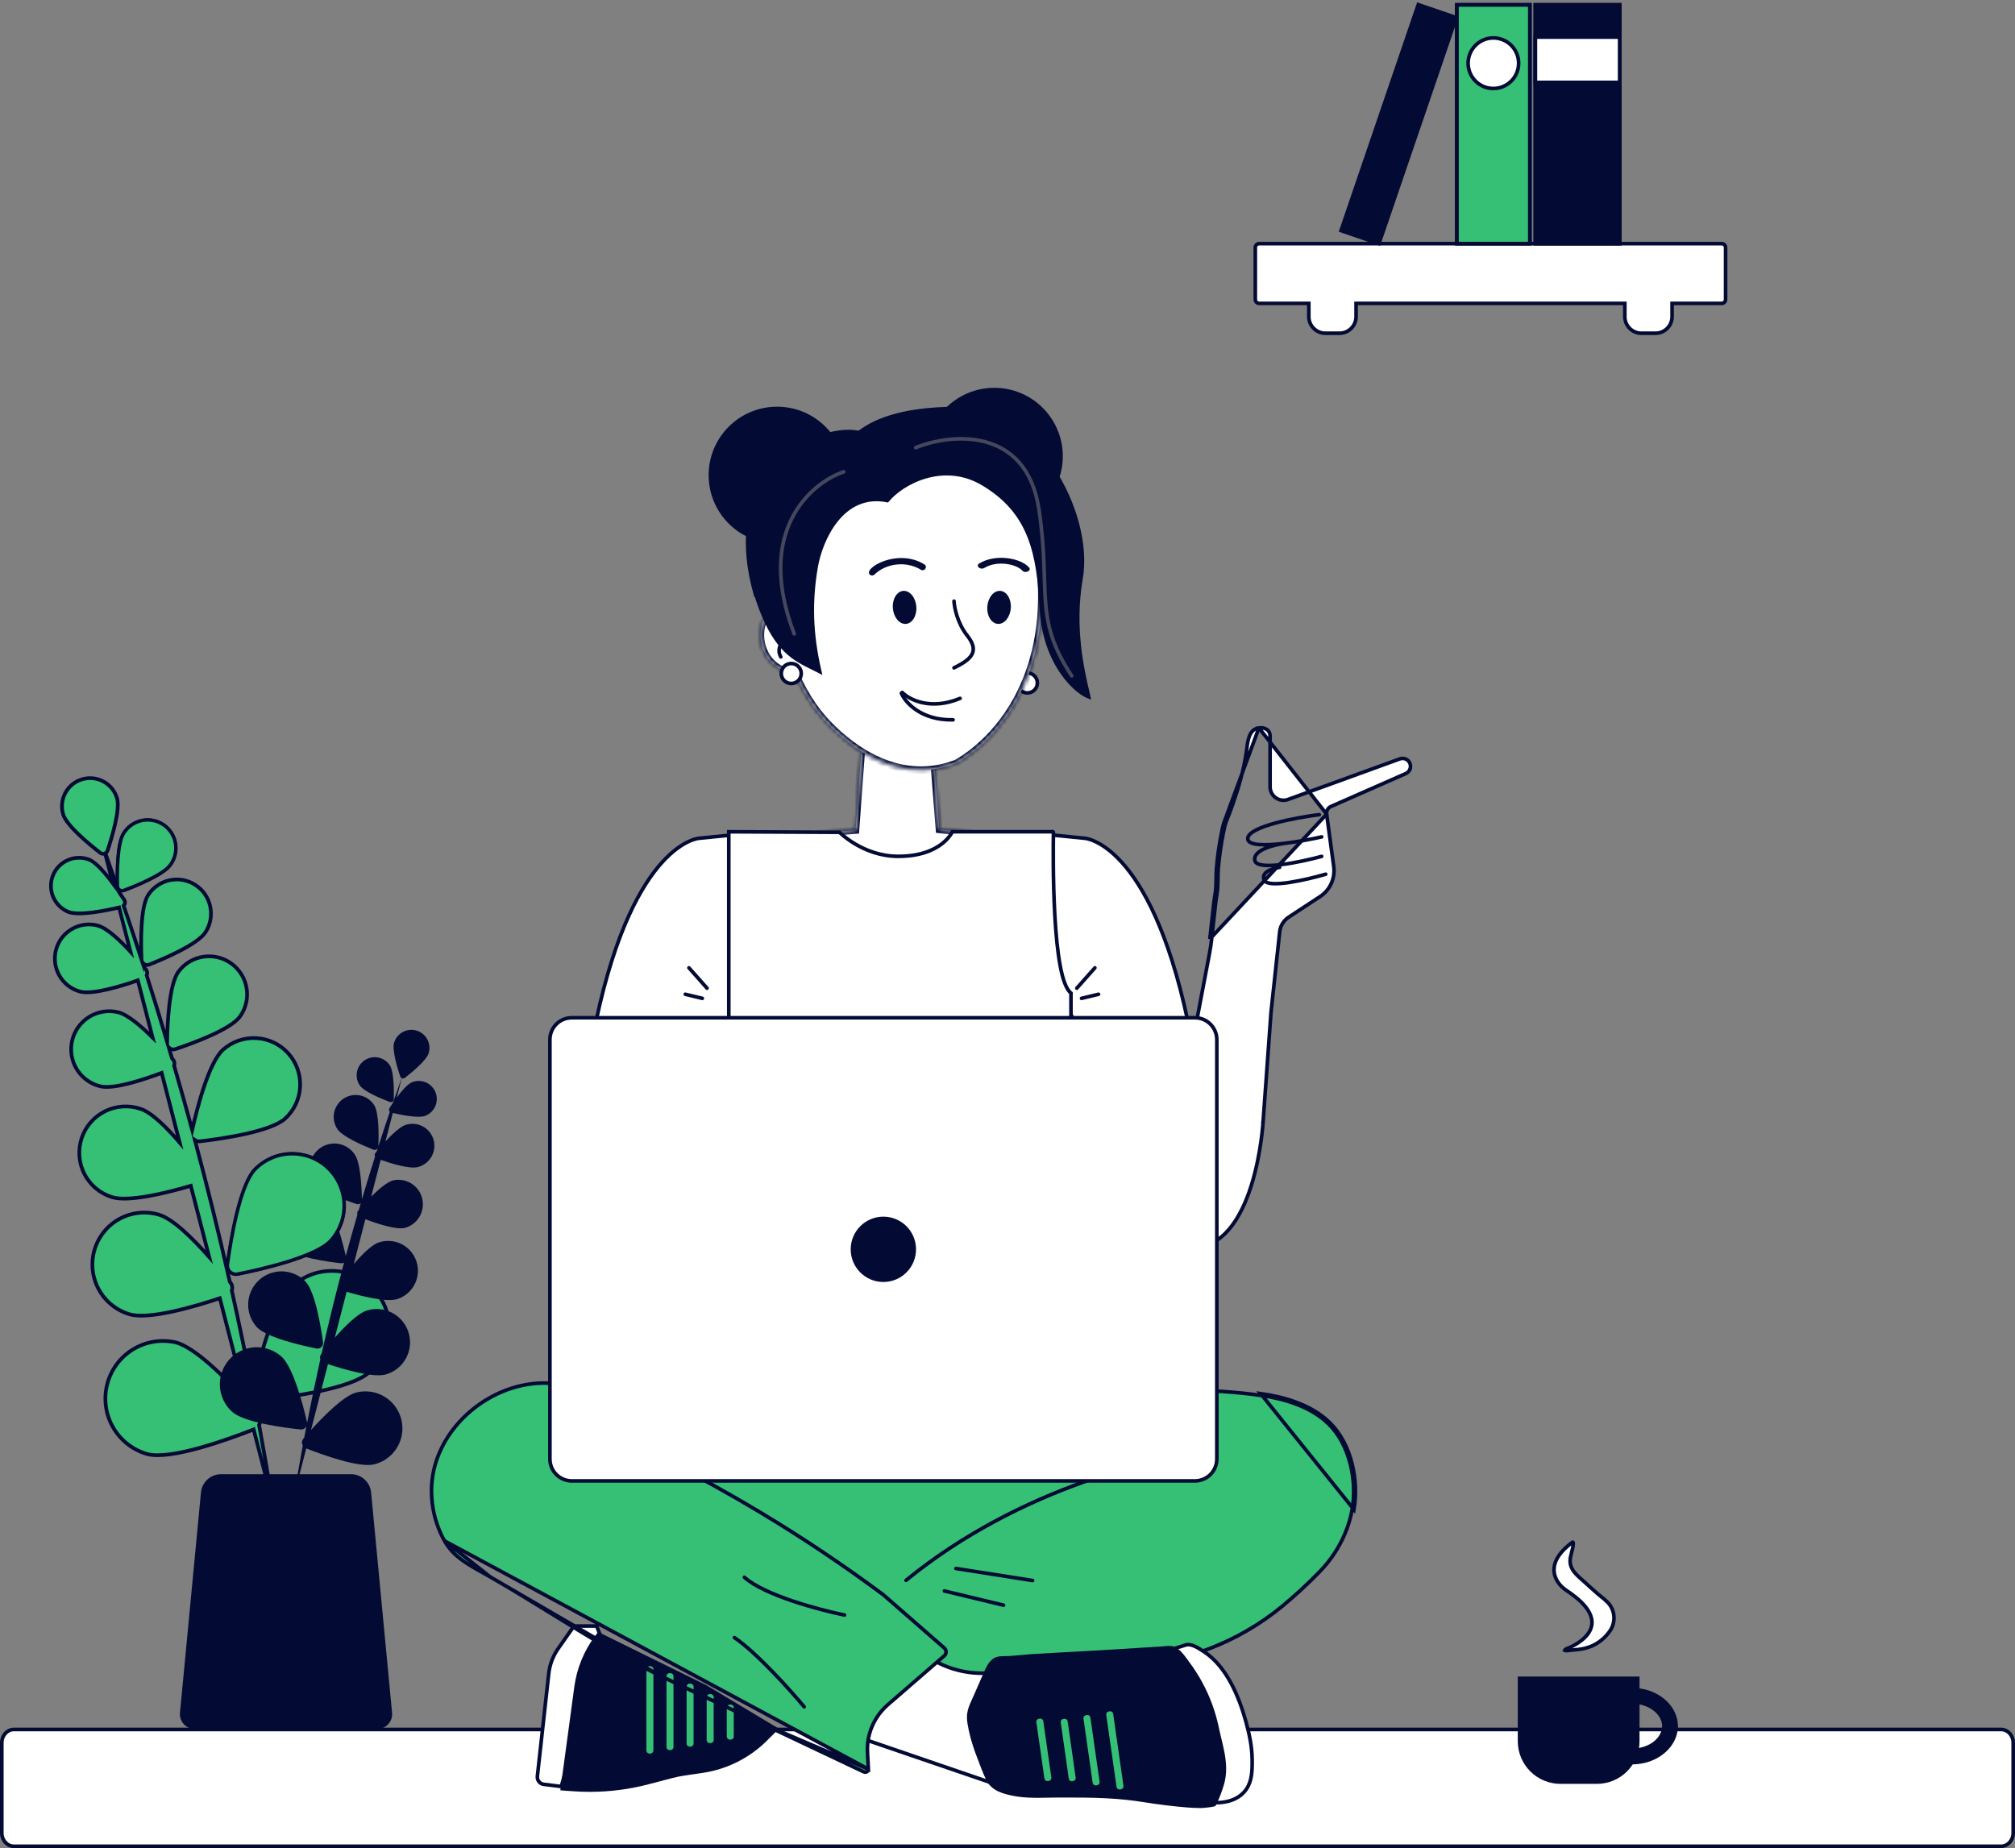 <?xml version="1.0" encoding="UTF-8"?> <svg xmlns="http://www.w3.org/2000/svg" width="435" height="399" viewBox="0 0 435 399" fill="none"><rect x="0" y="0" width="435" height="399" fill="#808080" stroke="none"/><path d="M432 373.391H3C1.589 373.391 0.391 374.645 0.391 376.261V395.739C0.391 397.355 1.589 398.609 3 398.609H432C433.411 398.609 434.609 397.355 434.609 395.739V376.261C434.609 374.645 433.411 373.391 432 373.391Z" fill="white" stroke="#030B34" stroke-width="0.782"></path><path d="M21.183 199.864C23.098 200.39 25.851 202.968 28.17 205.471L25.709 195.924C22.737 196.623 17.002 197.775 14.742 196.872C13.268 196.26 12.094 195.091 11.475 193.62C10.855 192.148 10.841 190.492 11.433 189.009C12.026 187.527 13.179 186.338 14.642 185.7C16.105 185.061 17.761 185.025 19.25 185.599C20.743 186.198 22.718 188.497 24.363 190.714L22.691 184.235C22.525 184.316 22.339 184.349 22.155 184.33C21.971 184.311 21.796 184.241 21.65 184.128C19.392 182.382 14.395 178.301 13.639 175.83C13.173 174.29 13.337 172.627 14.096 171.207C14.855 169.787 16.147 168.728 17.687 168.261C19.227 167.794 20.89 167.958 22.309 168.718C23.728 169.477 24.788 170.769 25.254 172.31C26.003 174.78 24.111 180.95 23.209 183.656C23.129 183.894 22.961 184.094 22.739 184.213C23.736 186.995 24.718 189.783 25.684 192.577C26.125 193.223 26.514 193.813 26.819 194.282C26.942 194.473 26.996 194.701 26.972 194.927C26.948 195.153 26.847 195.364 26.686 195.525C28.004 199.382 29.291 203.251 30.548 207.13C30.401 203.643 30.285 195.856 31.986 193.235C33.052 191.594 34.725 190.444 36.638 190.037C38.551 189.631 40.548 190.001 42.188 191.067C43.828 192.132 44.978 193.806 45.385 195.72C45.792 197.634 45.421 199.631 44.356 201.272C42.652 203.904 35.436 206.978 32.209 208.253C31.955 208.353 31.675 208.364 31.414 208.284C31.152 208.204 30.926 208.038 30.771 207.813C30.88 208.154 30.993 208.485 31.1 208.823C31.245 208.993 31.383 209.164 31.507 209.319C31.652 209.494 31.744 209.707 31.771 209.933C31.799 210.158 31.762 210.387 31.664 210.592C33.181 215.349 34.651 220.122 36.075 224.913C36.138 220.924 36.513 212.538 38.529 209.779C39.823 208.039 41.752 206.88 43.896 206.556C46.04 206.232 48.225 206.769 49.975 208.049C51.725 209.329 52.899 211.25 53.24 213.392C53.581 215.534 53.061 217.724 51.795 219.485C49.731 222.306 41.518 225.281 37.851 226.502C37.607 226.583 37.346 226.593 37.097 226.53C36.848 226.467 36.622 226.334 36.446 226.147C36.678 226.93 36.905 227.712 37.128 228.497L37.341 228.739C37.498 228.92 37.603 229.14 37.646 229.376C37.689 229.612 37.668 229.855 37.585 230.08C38.926 234.697 40.228 239.325 41.491 243.963C42.572 239.176 45.086 229.398 48.148 226.633C50.123 224.881 52.709 223.981 55.345 224.127C57.98 224.274 60.451 225.456 62.219 227.416C63.988 229.376 64.911 231.955 64.788 234.592C64.664 237.23 63.505 239.712 61.561 241.498C58.399 244.352 47.869 245.862 43.192 246.406C42.796 246.454 42.397 246.355 42.069 246.128C44.785 256.278 47.298 266.478 49.605 276.729L49.748 276.909C49.938 277.151 50.064 277.436 50.115 277.738C50.166 278.041 50.14 278.351 50.04 278.641C51.621 285.738 53.102 292.858 54.481 300C54.492 299.914 54.481 299.829 54.509 299.744C55.826 294.043 59.149 281.241 63.108 277.733C64.323 276.599 65.751 275.72 67.311 275.147C68.87 274.575 70.528 274.321 72.187 274.399C73.846 274.478 75.473 274.888 76.971 275.606C78.469 276.323 79.808 277.334 80.91 278.577C82.011 279.821 82.853 281.272 83.384 282.847C83.916 284.421 84.127 286.085 84.006 287.742C83.884 289.399 83.432 291.015 82.676 292.495C81.92 293.974 80.876 295.287 79.604 296.356C75.644 299.867 62.539 301.623 56.724 302.245C56.322 302.288 55.917 302.212 55.559 302.025C55.2 301.838 54.906 301.549 54.711 301.195C54.955 302.465 55.2 303.733 55.439 305.005C55.529 305.109 55.62 305.213 55.703 305.312C55.977 305.631 56.145 306.027 56.186 306.446C56.226 306.864 56.137 307.285 55.93 307.651C56.953 313.204 57.914 318.766 58.814 324.336L54.757 308.613C49.247 310.781 36.993 315.219 31.903 313.959C28.773 313.1 26.103 311.052 24.462 308.251C22.821 305.45 22.338 302.119 23.118 298.968C23.898 295.816 25.877 293.095 28.635 291.383C31.392 289.671 34.709 289.105 37.878 289.805C42.076 290.843 48.777 297.582 53.164 302.433L47.453 280.287C41.982 282.104 32.162 284.982 27.99 283.753C25.14 282.913 22.739 280.975 21.317 278.366C19.895 275.756 19.568 272.689 20.407 269.838C21.246 266.986 23.183 264.586 25.792 263.163C28.401 261.741 31.468 261.413 34.318 262.253C37.319 263.136 41.631 267.394 45.159 271.387L41.195 256.015C36.193 257.484 27.71 259.622 24.116 258.437C22.852 258.038 21.681 257.392 20.669 256.537C19.657 255.681 18.825 254.633 18.221 253.453C17.617 252.274 17.253 250.986 17.15 249.664C17.048 248.343 17.209 247.014 17.623 245.756C18.038 244.497 18.698 243.333 19.566 242.331C20.434 241.33 21.492 240.51 22.679 239.921C23.865 239.332 25.157 238.984 26.48 238.898C27.802 238.812 29.128 238.989 30.381 239.42C32.748 240.199 35.968 243.404 38.788 246.687L34.906 231.628C30.861 233.153 24.528 235.231 21.645 234.527C20.596 234.273 19.607 233.815 18.735 233.179C17.864 232.543 17.126 231.741 16.564 230.82C16.001 229.898 15.626 228.875 15.459 227.809C15.292 226.742 15.337 225.654 15.591 224.604C15.845 223.555 16.303 222.566 16.939 221.694C17.574 220.822 18.376 220.084 19.297 219.522C20.218 218.959 21.241 218.584 22.307 218.417C23.373 218.25 24.461 218.295 25.51 218.549C27.518 219.035 30.398 221.485 32.942 224.004L29.759 211.658C26.134 212.921 19.954 214.815 17.261 214.074C15.375 213.554 13.773 212.306 12.807 210.604C11.842 208.902 11.591 206.887 12.111 205C12.631 203.114 13.878 201.511 15.579 200.545C17.28 199.579 19.295 199.328 21.181 199.848L21.183 199.864Z" fill="#35C075"></path><path d="M26.721 192.223C26.572 192.279 26.411 192.298 26.253 192.279C26.095 192.261 25.943 192.204 25.811 192.115C25.678 192.026 25.569 191.906 25.493 191.766C25.416 191.626 25.374 191.47 25.37 191.311C25.298 188.457 25.307 182.004 26.75 179.864C27.184 179.178 27.752 178.586 28.419 178.123C29.085 177.66 29.838 177.335 30.633 177.168C31.427 177.002 32.247 176.996 33.044 177.152C33.841 177.309 34.598 177.623 35.271 178.077C35.944 178.531 36.519 179.116 36.962 179.796C37.405 180.477 37.707 181.239 37.85 182.039C37.993 182.838 37.975 183.658 37.795 184.45C37.616 185.242 37.279 185.99 36.806 186.649C35.369 188.786 29.394 191.213 26.721 192.223Z" stroke="#030B34" stroke-width="0.8" stroke-miterlimit="10" stroke-linecap="round"></path><path d="M51.315 275.049C51.026 275.107 50.727 275.096 50.444 275.015C50.161 274.935 49.901 274.788 49.686 274.586C49.471 274.384 49.308 274.134 49.21 273.856C49.111 273.579 49.081 273.281 49.121 272.989C49.834 267.767 51.758 256.011 55.02 252.531C57.066 250.414 59.862 249.188 62.805 249.117C65.747 249.045 68.6 250.136 70.745 252.151C72.891 254.167 74.157 256.946 74.271 259.889C74.385 262.831 73.336 265.7 71.352 267.875C68.09 271.356 56.48 274.012 51.315 275.049Z" stroke="#030B34" stroke-width="0.8" stroke-miterlimit="10" stroke-linecap="round"></path><path d="M85.017 237.323C85.014 237.425 84.987 237.526 84.938 237.615C84.888 237.705 84.818 237.782 84.733 237.839C84.648 237.897 84.55 237.933 84.448 237.945C84.347 237.956 84.243 237.944 84.147 237.907C82.431 237.263 78.59 235.703 77.662 234.327C77.084 233.469 76.87 232.417 77.067 231.401C77.265 230.386 77.858 229.49 78.715 228.912C79.572 228.333 80.624 228.119 81.64 228.317C82.655 228.514 83.55 229.107 84.129 229.965C85.056 231.34 85.063 235.488 85.017 237.323Z" fill="#030B34"></path><path d="M65.952 276.676C68.048 278.908 69.284 286.464 69.742 289.821C69.766 290.008 69.746 290.198 69.682 290.376C69.618 290.554 69.513 290.714 69.376 290.843C69.238 290.973 69.072 291.067 68.891 291.12C68.709 291.172 68.518 291.181 68.333 291.145C65.013 290.477 57.551 288.77 55.455 286.542C54.18 285.144 53.506 283.3 53.578 281.409C53.651 279.518 54.465 277.732 55.844 276.436C57.224 275.14 59.057 274.44 60.948 274.486C62.84 274.532 64.637 275.32 65.952 276.681V276.676Z" fill="#030B34"></path><path d="M49.47 293.553C50.166 292.767 51.01 292.125 51.954 291.666C52.898 291.206 53.923 290.937 54.971 290.874C56.018 290.81 57.068 290.954 58.061 291.297C59.053 291.639 59.968 292.174 60.754 292.871C63.298 295.126 65.434 303.354 66.281 307.021C66.291 307.066 66.298 307.111 66.303 307.157C67.192 302.578 68.141 298.012 69.153 293.459C69.088 293.272 69.072 293.073 69.105 292.878C69.138 292.684 69.218 292.501 69.34 292.346L69.432 292.23C70.917 285.638 72.532 279.082 74.276 272.562C74.063 272.705 73.807 272.765 73.553 272.733C70.548 272.392 63.781 271.412 61.749 269.577C61.1 269.017 60.57 268.333 60.189 267.565C59.809 266.797 59.585 265.961 59.532 265.106C59.479 264.25 59.597 263.393 59.88 262.584C60.163 261.774 60.604 261.03 61.178 260.394C61.753 259.758 62.448 259.243 63.224 258.879C64 258.516 64.841 258.311 65.697 258.277C66.554 258.244 67.408 258.381 68.21 258.682C69.013 258.983 69.747 259.441 70.369 260.03C72.336 261.807 73.948 268.091 74.647 271.168C75.455 268.186 76.292 265.211 77.158 262.245C77.105 262.102 77.092 261.947 77.12 261.797C77.147 261.647 77.214 261.507 77.314 261.392L77.451 261.235C77.599 260.724 77.744 260.228 77.894 259.725C77.781 259.845 77.636 259.931 77.476 259.971C77.316 260.012 77.147 260.005 76.991 259.953C74.633 259.171 69.355 257.258 68.029 255.444C67.589 254.887 67.266 254.246 67.079 253.561C66.892 252.875 66.845 252.16 66.941 251.456C67.036 250.752 67.273 250.074 67.636 249.464C68 248.854 68.483 248.323 69.056 247.904C69.629 247.484 70.28 247.184 70.972 247.023C71.663 246.861 72.38 246.84 73.08 246.962C73.78 247.083 74.448 247.345 75.044 247.73C75.64 248.116 76.153 248.618 76.551 249.206C77.844 250.977 78.085 256.366 78.127 258.924C79.044 255.848 79.989 252.779 80.962 249.717C80.9 249.585 80.876 249.439 80.894 249.294C80.912 249.149 80.97 249.012 81.062 248.899L81.325 248.58C81.394 248.364 81.466 248.149 81.536 247.932C81.436 248.077 81.291 248.183 81.123 248.234C80.955 248.285 80.775 248.278 80.612 248.214C78.538 247.395 73.904 245.42 72.805 243.728C72.12 242.674 71.882 241.39 72.143 240.16C72.405 238.93 73.144 237.854 74.198 237.169C75.252 236.484 76.536 236.246 77.765 236.507C78.995 236.769 80.071 237.508 80.755 238.563C81.848 240.247 81.778 245.251 81.679 247.493C82.487 245 83.314 242.514 84.161 240.034C84.058 239.93 83.993 239.795 83.978 239.65C83.962 239.505 83.997 239.359 84.075 239.236C84.271 238.931 84.522 238.554 84.806 238.136C85.427 236.341 86.057 234.549 86.698 232.761C86.556 232.684 86.448 232.556 86.397 232.403C85.812 230.664 84.597 226.699 85.078 225.111C85.226 224.621 85.469 224.165 85.794 223.769C86.119 223.373 86.519 223.044 86.97 222.803C87.422 222.561 87.917 222.411 88.426 222.36C88.936 222.31 89.451 222.36 89.941 222.509C90.431 222.657 90.887 222.901 91.283 223.226C91.679 223.551 92.007 223.951 92.249 224.402C92.49 224.854 92.641 225.349 92.691 225.859C92.741 226.369 92.691 226.883 92.542 227.374C92.062 228.961 88.849 231.585 87.399 232.706C87.304 232.779 87.192 232.824 87.073 232.836C86.955 232.848 86.836 232.827 86.729 232.775L85.655 236.941C86.715 235.511 87.985 234.043 88.945 233.651C89.42 233.461 89.928 233.366 90.44 233.372C90.953 233.378 91.458 233.485 91.929 233.687C92.4 233.889 92.826 234.181 93.184 234.548C93.542 234.915 93.824 235.348 94.014 235.824C94.204 236.299 94.299 236.808 94.293 237.32C94.287 237.832 94.18 238.338 93.978 238.809C93.776 239.28 93.484 239.707 93.117 240.065C92.751 240.422 92.317 240.705 91.842 240.895C90.39 241.476 86.703 240.736 84.795 240.286L83.213 246.424C84.703 244.814 86.472 243.157 87.702 242.82C88.306 242.642 88.939 242.587 89.564 242.657C90.19 242.727 90.795 242.921 91.345 243.227C91.894 243.533 92.378 243.946 92.766 244.441C93.155 244.937 93.441 245.504 93.608 246.111C93.775 246.718 93.819 247.352 93.738 247.977C93.658 248.601 93.453 249.203 93.138 249.747C92.822 250.292 92.401 250.768 91.899 251.148C91.398 251.528 90.826 251.805 90.216 251.961C88.486 252.438 84.513 251.221 82.184 250.41L80.138 258.344C81.773 256.721 83.624 255.146 84.91 254.834C86.257 254.547 87.661 254.796 88.826 255.53C89.991 256.263 90.824 257.422 91.147 258.76C91.471 260.098 91.26 261.51 90.558 262.695C89.858 263.879 88.722 264.744 87.394 265.104C85.541 265.552 81.471 264.215 78.872 263.228L76.375 272.907C78.189 270.796 80.258 268.737 81.78 268.236C83.4 267.702 85.166 267.833 86.689 268.602C88.212 269.37 89.368 270.712 89.901 272.333C90.435 273.954 90.304 275.72 89.535 277.244C88.767 278.768 87.425 279.924 85.805 280.458C83.496 281.22 78.044 279.846 74.83 278.901L72.282 288.789C74.548 286.232 77.32 283.487 79.249 282.918C80.158 282.645 81.112 282.554 82.056 282.651C83 282.747 83.915 283.03 84.75 283.482C85.584 283.934 86.321 284.547 86.918 285.285C87.515 286.023 87.961 286.871 88.228 287.782C88.496 288.693 88.582 289.647 88.48 290.591C88.378 291.535 88.09 292.449 87.633 293.282C87.177 294.114 86.56 294.848 85.819 295.441C85.078 296.034 84.227 296.474 83.315 296.737C80.634 297.527 74.323 295.677 70.807 294.509L67.136 308.741C69.957 305.625 74.262 301.294 76.962 300.626C77.981 300.374 79.039 300.325 80.077 300.482C81.115 300.639 82.112 300.999 83.011 301.541C83.91 302.084 84.693 302.798 85.316 303.643C85.939 304.489 86.389 305.448 86.641 306.468C86.893 307.487 86.942 308.546 86.785 309.584C86.628 310.623 86.268 311.62 85.726 312.519C85.184 313.418 84.47 314.201 83.625 314.825C82.78 315.448 81.82 315.898 80.801 316.15C77.529 316.96 69.654 314.105 66.112 312.713L63.506 322.82C64.085 319.24 64.702 315.665 65.359 312.096C65.225 311.861 65.167 311.591 65.193 311.321C65.219 311.052 65.328 310.798 65.504 310.593L65.674 310.395C65.828 309.58 65.986 308.763 66.143 307.948C66.018 308.176 65.828 308.361 65.598 308.481C65.368 308.601 65.107 308.65 64.849 308.622C61.112 308.221 52.689 307.087 50.143 304.837C48.559 303.429 47.598 301.45 47.471 299.334C47.345 297.218 48.064 295.139 49.47 293.553Z" fill="#030B34"></path><path d="M26.721 192.223C26.572 192.279 26.411 192.299 26.253 192.28C26.095 192.261 25.943 192.205 25.811 192.116C25.678 192.026 25.569 191.907 25.493 191.767C25.416 191.627 25.374 191.471 25.37 191.311C25.298 188.457 25.307 182.004 26.75 179.865C27.184 179.178 27.752 178.586 28.419 178.123C29.085 177.66 29.838 177.336 30.633 177.169C31.427 177.002 32.247 176.997 33.044 177.153C33.841 177.309 34.598 177.623 35.271 178.078C35.944 178.532 36.519 179.116 36.962 179.797C37.405 180.477 37.707 181.24 37.85 182.039C37.993 182.839 37.975 183.658 37.795 184.45C37.616 185.242 37.279 185.99 36.806 186.65C35.369 188.786 29.394 191.214 26.721 192.223Z" fill="#35C075" stroke="#030B34" stroke-width="0.7"></path><path d="M51.313 275.049C51.024 275.108 50.725 275.096 50.442 275.016C50.159 274.935 49.899 274.788 49.684 274.586C49.469 274.385 49.306 274.134 49.208 273.857C49.109 273.579 49.079 273.282 49.119 272.99C49.832 267.768 51.756 256.011 55.018 252.531C57.064 250.414 59.86 249.188 62.803 249.117C65.746 249.046 68.598 250.136 70.743 252.152C72.889 254.167 74.156 256.947 74.269 259.889C74.382 262.831 73.334 265.7 71.35 267.875C68.088 271.356 56.478 274.013 51.313 275.049Z" fill="#35C075" stroke="#030B34" stroke-width="0.7"></path><path d="M21.183 199.864C23.098 200.391 25.851 202.968 28.17 205.471L25.709 195.924C22.737 196.623 17.002 197.775 14.742 196.872C13.268 196.26 12.094 195.092 11.475 193.62C10.855 192.149 10.841 190.492 11.433 189.01C12.026 187.527 13.179 186.338 14.642 185.7C16.105 185.061 17.761 185.025 19.25 185.599C20.743 186.198 22.718 188.498 24.363 190.714L22.691 184.236C22.525 184.316 22.339 184.349 22.155 184.33C21.971 184.311 21.796 184.241 21.65 184.128C19.392 182.382 14.395 178.301 13.639 175.831C13.173 174.29 13.337 172.627 14.096 171.207C14.855 169.788 16.147 168.728 17.687 168.261C19.227 167.794 20.89 167.959 22.309 168.718C23.728 169.477 24.788 170.769 25.254 172.31C26.003 174.78 24.111 180.95 23.209 183.656C23.129 183.895 22.961 184.094 22.739 184.213C23.736 186.996 24.718 189.784 25.684 192.577C26.125 193.223 26.514 193.813 26.819 194.282C26.942 194.473 26.996 194.701 26.972 194.927C26.948 195.153 26.847 195.364 26.686 195.525C28.004 199.383 29.291 203.251 30.548 207.13C30.401 203.644 30.285 195.856 31.986 193.235C33.052 191.595 34.725 190.444 36.638 190.038C38.551 189.631 40.548 190.001 42.188 191.067C43.828 192.133 44.978 193.807 45.385 195.72C45.792 197.634 45.421 199.631 44.356 201.272C42.652 203.904 35.436 206.978 32.209 208.253C31.955 208.353 31.675 208.364 31.414 208.284C31.152 208.204 30.926 208.039 30.771 207.814C30.88 208.155 30.993 208.485 31.1 208.823C31.245 208.993 31.383 209.164 31.507 209.319C31.652 209.494 31.744 209.707 31.771 209.933C31.799 210.158 31.762 210.387 31.664 210.593C33.181 215.349 34.651 220.123 36.075 224.913C36.138 220.924 36.513 212.538 38.529 209.779C39.823 208.039 41.752 206.88 43.896 206.556C46.04 206.232 48.225 206.769 49.975 208.049C51.725 209.33 52.899 211.25 53.24 213.392C53.581 215.534 53.061 217.724 51.795 219.485C49.731 222.307 41.518 225.281 37.851 226.502C37.607 226.583 37.346 226.593 37.097 226.53C36.848 226.467 36.622 226.335 36.446 226.148C36.678 226.93 36.905 227.713 37.128 228.497L37.341 228.739C37.498 228.92 37.603 229.141 37.646 229.377C37.689 229.612 37.668 229.856 37.585 230.081C38.926 234.697 40.228 239.325 41.491 243.963C42.572 239.176 45.086 229.399 48.148 226.633C50.123 224.882 52.709 223.981 55.345 224.128C57.98 224.274 60.451 225.456 62.219 227.416C63.988 229.376 64.911 231.955 64.788 234.593C64.664 237.23 63.505 239.712 61.561 241.498C58.399 244.352 47.869 245.862 43.192 246.406C42.796 246.454 42.397 246.355 42.069 246.128C44.786 256.278 47.298 266.478 49.605 276.729L49.748 276.909C49.938 277.151 50.064 277.436 50.115 277.738C50.166 278.041 50.14 278.352 50.04 278.642C51.621 285.738 53.102 292.858 54.481 300C54.492 299.915 54.481 299.829 54.509 299.744C55.826 294.043 59.149 281.241 63.108 277.733C64.323 276.599 65.751 275.72 67.311 275.148C68.87 274.575 70.528 274.321 72.187 274.399C73.846 274.478 75.473 274.888 76.971 275.606C78.469 276.324 79.808 277.334 80.91 278.578C82.011 279.821 82.853 281.273 83.384 282.847C83.916 284.421 84.127 286.085 84.006 287.743C83.884 289.4 83.432 291.015 82.676 292.495C81.92 293.974 80.876 295.287 79.604 296.357C75.644 299.867 62.539 301.623 56.724 302.245C56.322 302.289 55.917 302.212 55.559 302.025C55.2 301.838 54.906 301.549 54.711 301.195C54.955 302.465 55.2 303.734 55.439 305.005C55.529 305.109 55.62 305.213 55.703 305.312C55.977 305.632 56.145 306.027 56.186 306.446C56.226 306.865 56.137 307.285 55.93 307.651C56.953 313.205 57.914 318.766 58.814 324.337L54.757 308.613C49.247 310.781 36.993 315.219 31.903 313.959C28.773 313.1 26.103 311.052 24.462 308.251C22.821 305.451 22.338 302.119 23.118 298.968C23.898 295.817 25.877 293.095 28.635 291.383C31.392 289.671 34.709 289.105 37.878 289.805C42.076 290.843 48.777 297.582 53.164 302.433L47.453 280.287C41.982 282.104 32.162 284.982 27.99 283.753C25.14 282.913 22.739 280.976 21.317 278.366C19.895 275.757 19.568 272.689 20.407 269.838C21.246 266.987 23.183 264.586 25.792 263.163C28.401 261.741 31.468 261.413 34.318 262.253C37.319 263.136 41.631 267.395 45.159 271.387L41.195 256.015C36.193 257.484 27.71 259.622 24.116 258.437C22.852 258.038 21.681 257.392 20.669 256.537C19.657 255.681 18.825 254.633 18.221 253.454C17.617 252.274 17.253 250.986 17.15 249.665C17.048 248.343 17.209 247.015 17.623 245.756C18.038 244.497 18.698 243.333 19.566 242.331C20.434 241.33 21.492 240.511 22.679 239.921C23.865 239.332 25.157 238.984 26.48 238.898C27.802 238.812 29.128 238.989 30.381 239.42C32.748 240.199 35.968 243.404 38.788 246.688L34.906 231.629C30.861 233.153 24.528 235.231 21.645 234.527C20.596 234.273 19.607 233.815 18.735 233.179C17.864 232.543 17.126 231.741 16.564 230.82C16.001 229.899 15.626 228.875 15.459 227.809C15.292 226.743 15.337 225.654 15.591 224.605C15.845 223.556 16.303 222.567 16.939 221.695C17.574 220.823 18.376 220.084 19.297 219.522C20.218 218.96 21.241 218.584 22.307 218.417C23.373 218.25 24.461 218.295 25.51 218.549C27.518 219.035 30.398 221.485 32.942 224.005L29.759 211.658C26.134 212.921 19.954 214.815 17.261 214.074C15.375 213.554 13.773 212.306 12.807 210.604C11.842 208.903 11.591 206.887 12.111 205.001C12.631 203.114 13.878 201.512 15.579 200.545C17.28 199.579 19.295 199.329 21.181 199.849L21.183 199.864Z" stroke="#030B34" stroke-width="0.8" stroke-miterlimit="10" stroke-linecap="round"></path><path d="M42.057 373.292H81.438C81.886 373.293 82.33 373.2 82.74 373.019C83.15 372.837 83.517 372.572 83.819 372.241C84.12 371.909 84.348 371.518 84.489 371.092C84.63 370.666 84.681 370.216 84.637 369.77L80.117 322.218C80.015 321.14 79.514 320.139 78.713 319.411C77.912 318.683 76.868 318.279 75.785 318.28H47.715C46.633 318.279 45.589 318.683 44.788 319.411C43.986 320.139 43.486 321.14 43.383 322.218L38.853 369.77C38.81 370.216 38.86 370.667 39.002 371.093C39.143 371.519 39.372 371.91 39.674 372.242C39.976 372.574 40.344 372.839 40.754 373.02C41.165 373.2 41.609 373.293 42.057 373.292Z" fill="#030B34"></path><path d="M271.823 52.602H371.684C371.906 52.602 372.118 52.69 372.275 52.846C372.432 53.003 372.52 53.215 372.52 53.437V64.663C372.52 64.885 372.432 65.097 372.275 65.254C372.118 65.411 371.906 65.499 371.684 65.499H360.97V68.363C360.97 69.312 360.592 70.223 359.921 70.894C359.25 71.566 358.34 71.943 357.39 71.943H354.35C353.401 71.943 352.49 71.566 351.819 70.894C351.148 70.223 350.771 69.312 350.771 68.363V65.499H292.75V68.363C292.75 69.312 292.373 70.223 291.702 70.894C291.031 71.566 290.12 71.943 289.171 71.943H286.129C285.18 71.943 284.269 71.566 283.598 70.894C282.927 70.223 282.55 69.312 282.55 68.363V65.499H271.835C271.613 65.499 271.401 65.411 271.244 65.254C271.088 65.097 271 64.885 271 64.663V53.437C271 53.217 271.086 53.007 271.24 52.85C271.394 52.694 271.604 52.605 271.823 52.602Z" fill="white" stroke="#030B34" stroke-width="0.782" stroke-miterlimit="10" stroke-linecap="round"></path><path d="M331.444 1.039H349.691V52.601H331.444V1.039Z" fill="#030B34"></path><path d="M331.444 1.039H349.691V52.601H331.444V1.039Z" stroke="#030B34" stroke-width="0.782" stroke-miterlimit="10"></path><path d="M331.444 8.003H349.691V17.789H331.444V8.003Z" fill="white" stroke="#030B34" stroke-width="0.782" stroke-miterlimit="10" stroke-linecap="round"></path><path d="M331.444 1.039H349.691V52.601H331.444V1.039Z" stroke="#030B34" stroke-width="0.782" stroke-miterlimit="10"></path><path d="M314.502 1.039H330.273V52.601H314.502V1.039Z" fill="#35C075"></path><path d="M314.502 1.039H330.273V52.601H314.502V1.039Z" stroke="#030B34" stroke-width="0.782" stroke-miterlimit="10"></path><path d="M314.502 1.039H330.273V52.601H314.502V1.039Z" stroke="#030B34" stroke-width="0.782" stroke-miterlimit="10"></path><path d="M318.533 17.506C316.402 15.375 316.402 11.92 318.533 9.789C320.663 7.657 324.117 7.657 326.248 9.789C328.378 11.92 328.378 15.375 326.248 17.506C324.117 19.637 320.663 19.637 318.533 17.506Z" fill="white" stroke="#030B34" stroke-width="0.782" stroke-miterlimit="10" stroke-linecap="round"></path><path d="M306.174 1L314.363 3.8L297.693 52.59L289.503 49.79L306.174 1Z" fill="#030B34"></path><path d="M306.174 1L314.363 3.8L297.693 52.59L289.503 49.79L306.174 1Z" stroke="#030B34" stroke-width="0.782" stroke-miterlimit="10"></path><path d="M327.66 361.962V375.942C327.663 378.379 328.633 380.715 330.355 382.438C332.078 384.161 334.413 385.131 336.849 385.134H344.754C347.191 385.134 349.528 384.165 351.251 382.441C352.975 380.717 353.943 378.38 353.943 375.942V361.962H327.66Z" fill="#030B34"></path><path d="M362.248 372.666C362.173 376.526 359.168 379.414 355.623 380.459C351.903 381.557 347.42 380.738 344.641 377.931C342.084 375.356 341.617 371.34 343.816 368.383C346.215 365.159 350.44 363.966 354.301 364.578C358.37 365.223 362.162 368.313 362.248 372.663C362.29 374.869 358.866 374.869 358.822 372.663C358.779 370.489 356.837 368.77 354.597 368.14C352.133 367.447 349.118 367.863 347.216 369.674C345.615 371.196 345.314 373.305 346.643 375.041C348.168 377.035 351.074 377.769 353.513 377.428C354.89 377.23 356.3 376.681 357.327 375.731C358.266 374.862 358.8 373.805 358.822 372.663C358.865 370.465 362.29 370.456 362.248 372.666Z" fill="#030B34"></path><path d="M337.857 356.155C338.12 355.929 338.776 355.746 339.028 355.623C339.567 355.364 340.09 355.071 340.593 354.747C341.656 354.055 342.687 353.173 343.255 352.019C345.031 348.4 340.768 345.113 338.195 343.394C337.471 342.928 336.845 342.324 336.354 341.616C335.187 339.874 334.393 336.723 339.434 332.985C339.819 332.698 339.541 334.088 339.519 334.198C339.381 334.88 339.154 335.554 339.026 336.244C338.546 338.856 340.56 340.165 342.265 341.732C343.174 342.571 344.096 343.394 345.031 344.203C345.883 344.944 346.905 345.606 347.56 346.542C348.114 347.345 348.415 348.296 348.426 349.272C348.436 350.249 348.155 351.206 347.618 352.021C346.661 353.455 345.328 354.597 343.764 355.322C342.8 355.742 341.777 356.012 340.731 356.123C340.208 356.189 339.683 356.234 339.156 356.273C338.762 356.304 338.118 356.476 337.764 356.293C337.783 356.24 337.815 356.193 337.857 356.155Z" fill="white" stroke="#030B34" stroke-width="0.782" stroke-miterlimit="10" stroke-linecap="round"></path><path d="M130.855 356.704L130.855 356.698C130.854 356.691 130.853 356.683 130.852 356.672C130.849 356.65 130.844 356.622 130.837 356.587C130.823 356.516 130.801 356.426 130.771 356.319C130.712 356.104 130.625 355.833 130.519 355.524C130.308 354.906 130.026 354.154 129.744 353.432C129.477 352.751 129.215 352.098 129.02 351.614C128.929 351.388 128.852 351.198 128.797 351.061H124.527C124.334 351.062 124.145 351.109 123.975 351.198C123.804 351.288 123.658 351.417 123.549 351.575L123.549 351.575L123.547 351.577L120.48 355.952C120.48 355.952 120.48 355.953 120.48 355.953C119.376 357.537 118.684 359.371 118.467 361.289C118.467 361.289 118.467 361.289 118.467 361.29L116.58 378.313L116.58 378.313L116.008 383.482L116.008 383.483C115.962 383.899 116.081 384.317 116.341 384.645C116.601 384.974 116.981 385.187 117.396 385.237L117.398 385.237L121.158 385.707L123.365 378.209L123.365 378.209L125.855 369.765L125.861 369.747L125.868 369.729L126.23 369.876C125.868 369.729 125.868 369.729 125.868 369.729L125.868 369.729L125.869 369.727L125.872 369.72L125.882 369.694L125.924 369.59L126.083 369.195C126.22 368.854 126.416 368.366 126.651 367.779C127.121 366.604 127.748 365.029 128.374 363.431C129.001 361.833 129.627 360.213 130.096 358.947C130.33 358.313 130.525 357.771 130.66 357.366C130.727 357.163 130.779 356.998 130.813 356.875C130.839 356.783 130.849 356.733 130.853 356.714C130.854 356.706 130.855 356.703 130.855 356.704ZM130.855 356.704L130.855 356.705L130.855 356.707C130.855 356.707 130.855 356.707 130.855 356.707C130.855 356.706 130.855 356.705 130.855 356.704Z" fill="white" stroke="#030B34" stroke-width="0.782"></path><path d="M121.439 386.138L123.729 386.309C129.203 386.703 134.704 386.189 140.01 384.786L144.89 383.504C145.849 383.253 146.82 383.054 147.801 382.906L151.642 382.346C156.804 381.594 161.586 379.195 165.277 375.507L167.373 373.408C167.402 373.381 167.431 373.347 167.465 373.318C167.402 373.277 167.334 373.243 167.277 373.203L167.236 373.181C166.32 372.627 165.401 372.08 164.484 371.528C164.394 371.471 164.297 371.413 164.205 371.357C160.261 368.986 156.318 366.619 152.375 364.255C144.955 360.606 137.535 356.952 130.115 353.292C129.824 353.149 129.539 353.013 129.255 352.87L128.861 353.39C126.471 356.557 124.938 360.287 124.411 364.22L122.558 377.919L122.502 378.328L121.51 385.683L121.439 386.138Z" fill="#030B34"></path><path d="M127.318 386.86C131.641 386.861 135.945 386.301 140.124 385.195L145 383.913C145.945 383.665 146.902 383.468 147.868 383.323L151.706 382.764C156.954 381.987 161.814 379.547 165.573 375.803L167.671 373.706L167.708 373.667C167.717 373.658 167.723 373.648 167.734 373.639L168.184 373.264L167.689 372.951L167.591 372.893C167.565 372.877 167.539 372.864 167.516 372.847L167.471 372.819L167.444 372.804L166.069 371.979C165.612 371.704 165.155 371.431 164.705 371.155C164.613 371.099 164.511 371.038 164.414 370.985C160.611 368.699 156.802 366.412 152.986 364.125L152.562 363.872C147.607 361.437 142.652 358.996 137.697 356.552L130.304 352.91L130.006 352.763C129.818 352.673 129.632 352.583 129.445 352.489L129.128 352.33L128.521 353.132C126.089 356.359 124.527 360.158 123.986 364.164L122.135 377.862L122.077 378.271L120.961 386.533L123.707 386.731C124.91 386.817 126.114 386.86 127.318 386.86ZM166.771 373.392L164.969 375.194C161.34 378.808 156.649 381.162 151.584 381.913L147.742 382.472C146.746 382.623 145.758 382.826 144.784 383.081L139.906 384.363C134.645 385.755 129.19 386.265 123.763 385.872L121.927 385.739L122.972 377.976L124.823 364.276C125.344 360.417 126.849 356.756 129.193 353.646L129.363 353.41L129.614 353.531L129.909 353.675L137.3 357.317C142.25 359.757 147.201 362.195 152.151 364.629L152.528 364.856C156.34 367.144 160.152 369.433 163.965 371.723C164.061 371.778 164.153 371.83 164.238 371.885L165.615 372.712C166.009 372.94 166.391 373.167 166.772 373.397L166.771 373.392Z" fill="#030B34"></path><path d="M148.868 363.501H149.085C149.441 363.501 149.73 363.79 149.73 364.147V376.438C149.73 376.794 149.441 377.084 149.085 377.084H148.868C148.511 377.084 148.222 376.794 148.222 376.438V364.147C148.222 363.79 148.511 363.501 148.868 363.501Z" fill="#35C075"></path><path d="M153.204 365.765H153.42C153.777 365.765 154.066 366.054 154.066 366.411V375.683C154.066 376.04 153.777 376.33 153.42 376.33H153.204C152.847 376.33 152.558 376.04 152.558 375.683V366.411C152.558 366.054 152.847 365.765 153.204 365.765Z" fill="#35C075"></path><path d="M157.544 368.028H157.76C158.117 368.028 158.406 368.317 158.406 368.674V374.928C158.406 375.284 158.117 375.574 157.76 375.574H157.544C157.187 375.574 156.898 375.284 156.898 374.928V368.674C156.898 368.317 157.187 368.028 157.544 368.028Z" fill="#35C075"></path><path d="M140.22 359.728H140.381C140.753 359.728 141.055 360.029 141.055 360.401V377.92C141.055 378.292 140.753 378.593 140.381 378.593H140.22C139.848 378.593 139.546 378.292 139.546 377.92V360.401C139.546 360.029 139.848 359.728 140.22 359.728Z" fill="#35C075"></path><path d="M144.53 361.238H144.747C145.103 361.238 145.393 361.527 145.393 361.884V377.193C145.393 377.55 145.103 377.839 144.747 377.839H144.53C144.173 377.839 143.884 377.55 143.884 377.193V361.884C143.884 361.527 144.173 361.238 144.53 361.238Z" fill="#35C075"></path><path d="M234.2 180.985L234.199 180.985L234.198 180.985L234.198 180.985L234.19 180.984L234.181 180.983L227.028 180.267L225.938 191.544L227.335 208.06L231.657 220.198H256.369C252.237 200.929 246.655 191.123 242.135 186.139C239.857 183.629 237.848 182.341 236.425 181.68C235.713 181.349 235.145 181.175 234.762 181.084C234.57 181.038 234.424 181.013 234.329 180.999C234.281 180.993 234.246 180.989 234.224 180.987C234.213 180.986 234.206 180.985 234.202 180.985L234.2 180.985Z" fill="white" stroke="#030B34" stroke-width="0.782"></path><mask id="path-35-inside-1_9739_223515" fill="white"><path fill-rule="evenodd" clip-rule="evenodd" d="M184.711 179.238L186.972 148.176L200.596 151.37L202.788 179.092L216.459 180.528C216.459 180.528 198.178 191.547 189.381 190.709C179.621 189.78 174.372 180.1 174.372 180.1L184.711 179.238Z"></path></mask><path fill-rule="evenodd" clip-rule="evenodd" d="M184.711 179.238L186.972 148.176L200.596 151.37L202.788 179.092L216.459 180.528C216.459 180.528 198.178 191.547 189.381 190.709C179.621 189.78 174.372 180.1 174.372 180.1L184.711 179.238Z" fill="white"></path><path d="M186.972 148.176L187.151 147.415L186.259 147.206L186.193 148.12L186.972 148.176ZM184.711 179.238L184.776 180.017L185.442 179.961L185.491 179.295L184.711 179.238ZM200.596 151.37L201.375 151.308L201.33 150.739L200.774 150.609L200.596 151.37ZM202.788 179.092L202.008 179.154L202.06 179.802L202.706 179.87L202.788 179.092ZM216.459 180.528L216.863 181.198L218.86 179.994L216.541 179.751L216.459 180.528ZM189.381 190.709L189.307 191.487L189.381 190.709ZM174.372 180.1L174.307 179.321L173.114 179.42L173.684 180.472L174.372 180.1ZM186.193 148.12L183.932 179.181L185.491 179.295L187.752 148.233L186.193 148.12ZM200.774 150.609L187.151 147.415L186.794 148.937L200.418 152.131L200.774 150.609ZM203.567 179.031L201.375 151.308L199.817 151.431L202.008 179.154L203.567 179.031ZM216.541 179.751L202.869 178.315L202.706 179.87L216.378 181.306L216.541 179.751ZM189.307 191.487C191.663 191.711 194.576 191.142 197.555 190.218C200.552 189.289 203.698 187.974 206.55 186.641C209.405 185.307 211.981 183.947 213.843 182.921C214.774 182.408 215.527 181.978 216.049 181.676C216.309 181.525 216.512 181.406 216.65 181.324C216.719 181.284 216.772 181.252 216.808 181.231C216.826 181.22 216.839 181.212 216.848 181.206C216.853 181.204 216.857 181.202 216.859 181.2C216.86 181.199 216.861 181.199 216.862 181.198C216.862 181.198 216.862 181.198 216.863 181.198C216.863 181.198 216.863 181.198 216.459 180.528C216.056 179.859 216.056 179.859 216.056 179.859C216.056 179.859 216.056 179.859 216.055 179.859C216.055 179.859 216.054 179.86 216.053 179.86C216.051 179.862 216.048 179.863 216.044 179.866C216.036 179.871 216.023 179.879 216.006 179.889C215.972 179.909 215.921 179.939 215.854 179.979C215.72 180.058 215.521 180.175 215.265 180.324C214.752 180.621 214.009 181.045 213.088 181.552C211.247 182.566 208.703 183.909 205.888 185.225C203.071 186.541 199.996 187.824 197.092 188.725C194.169 189.631 191.497 190.125 189.455 189.931L189.307 191.487ZM174.372 180.1C173.684 180.472 173.685 180.472 173.685 180.473C173.685 180.473 173.685 180.473 173.685 180.474C173.686 180.474 173.686 180.475 173.686 180.476C173.687 180.478 173.689 180.48 173.69 180.483C173.694 180.489 173.698 180.497 173.704 180.508C173.716 180.529 173.733 180.559 173.755 180.598C173.799 180.674 173.864 180.785 173.949 180.924C174.119 181.203 174.371 181.599 174.704 182.074C175.368 183.025 176.358 184.301 177.663 185.608C180.266 188.215 184.178 190.999 189.307 191.487L189.455 189.931C184.823 189.49 181.231 186.969 178.769 184.503C177.542 183.274 176.61 182.072 175.985 181.179C175.673 180.732 175.439 180.364 175.283 180.11C175.206 179.983 175.148 179.885 175.111 179.819C175.092 179.787 175.078 179.762 175.07 179.747C175.065 179.739 175.062 179.733 175.06 179.73C175.059 179.728 175.059 179.727 175.059 179.727C175.058 179.726 175.058 179.726 175.058 179.726C175.058 179.726 175.059 179.727 175.059 179.727C175.059 179.727 175.059 179.727 174.372 180.1ZM184.646 178.459L174.307 179.321L174.437 180.878L184.776 180.017L184.646 178.459Z" fill="#030B34" mask="url(#path-35-inside-1_9739_223515)"></path><path d="M150.902 180.985L150.903 180.985L150.903 180.985L150.903 180.985L150.911 180.984L150.92 180.983L158.073 180.267L159.164 191.544L157.762 208.11L157.761 208.127V208.143V220.198H128.733C132.864 200.929 138.446 191.123 142.967 186.139C145.244 183.629 147.253 182.341 148.677 181.68C149.389 181.349 149.956 181.175 150.34 181.084C150.532 181.038 150.678 181.013 150.773 180.999C150.821 180.993 150.856 180.989 150.877 180.987C150.888 180.986 150.896 180.985 150.9 180.985L150.902 180.985Z" fill="white" stroke="#030B34" stroke-width="0.782"></path><path d="M271.779 157.159L271.779 157.159C272.398 157.068 273.011 157.18 273.456 157.474C273.885 157.758 274.188 158.229 274.188 158.945V169.881V169.881C274.188 170.346 274.3 170.804 274.514 171.217C274.729 171.629 275.039 171.984 275.42 172.251C275.801 172.518 276.24 172.689 276.701 172.751C277.161 172.812 277.63 172.761 278.067 172.603L278.068 172.603L302.224 163.833C302.224 163.833 302.225 163.833 302.226 163.832C302.641 163.687 303.096 163.708 303.497 163.89C303.898 164.072 304.213 164.402 304.377 164.812C304.541 165.221 304.541 165.678 304.376 166.087L304.739 166.232L304.376 166.087C304.212 166.495 303.897 166.824 303.496 167.006C303.495 167.007 303.495 167.007 303.494 167.007L287.307 174.132L287.304 174.133C286.996 174.272 286.741 174.507 286.577 174.803C286.413 175.099 286.35 175.44 286.396 175.775L271.779 157.159ZM271.779 157.159C270.716 157.315 270.13 157.954 269.762 158.835C269.408 159.682 269.277 160.706 269.154 161.67C269.145 161.739 269.136 161.809 269.127 161.878L269.127 161.879C269.096 162.11 269.065 162.337 269.031 162.567C268.475 166.307 267.422 169.942 266.179 173.483L266.179 173.484L266.162 173.531C265.754 174.69 265.334 175.883 264.851 177.028C264.465 177.944 264.275 178.918 264.074 179.942C264.057 180.03 264.04 180.119 264.022 180.208M271.779 157.159L264.491 176.876C264.089 177.831 263.891 178.845 263.692 179.86C263.674 179.951 263.656 180.042 263.639 180.132M261.566 202.787C261.452 203.813 261.299 204.833 261.107 205.846L258.386 220.156L257.264 269.385C260.611 269.404 263.235 267.843 265.308 265.427C267.469 262.909 269.017 259.476 270.118 255.99C271.217 252.509 271.862 249.005 272.231 246.367C272.416 245.049 272.532 243.95 272.601 243.181C272.636 242.796 272.659 242.494 272.673 242.289C272.681 242.186 272.686 242.108 272.689 242.055L272.692 241.996L272.693 241.982L272.693 241.978L272.694 241.977C272.694 241.977 272.694 241.977 272.927 241.99L272.693 241.977L272.694 241.97L274.386 218.576L274.386 218.576L274.388 218.562L276.262 201.173C276.262 201.173 276.262 201.173 276.262 201.173C276.33 200.538 276.538 199.927 276.871 199.383C277.204 198.838 277.653 198.375 278.187 198.025L284.973 193.571C286.029 192.878 286.867 191.9 287.39 190.75C287.913 189.6 288.1 188.326 287.93 187.075L287.93 187.074L286.396 175.775L261.178 202.744M261.566 202.787L261.178 202.744M261.566 202.787C261.566 202.787 261.566 202.787 261.566 202.787L261.178 202.744M261.566 202.787C261.774 200.912 261.982 199.036 262.192 197.161L262.192 197.161C262.223 196.876 262.253 196.593 262.282 196.31C262.396 195.226 262.508 194.158 262.699 193.108L262.699 193.107C262.866 192.178 262.903 191.209 262.919 190.259C262.922 190.065 262.924 189.871 262.927 189.679C262.936 188.924 262.945 188.188 263.005 187.472L263.005 187.472C263.21 185.034 263.55 182.609 264.022 180.208M261.178 202.744C261.386 200.869 261.594 198.993 261.803 197.118C261.834 196.838 261.863 196.557 261.893 196.277C262.007 195.191 262.121 194.104 262.314 193.038C262.508 191.962 262.522 190.819 262.536 189.681C262.545 188.924 262.554 188.17 262.616 187.439C262.822 184.987 263.163 182.547 263.639 180.132M264.022 180.208L263.639 180.132M264.022 180.208C264.022 180.208 264.022 180.208 264.022 180.208L263.639 180.132" fill="white" stroke="#030B34" stroke-width="0.782"></path><path d="M181.357 179.811C181.308 179.766 181.266 179.726 181.232 179.693L157.333 179.577V224.047H231.201V214.413C230.657 213.97 230.225 213.206 229.868 212.275C229.466 211.228 229.131 209.897 228.852 208.382C228.291 205.352 227.94 201.534 227.721 197.677C227.284 189.958 227.377 182.029 227.414 179.804L227.414 179.804L227.414 179.8C227.415 179.772 227.41 179.744 227.399 179.717C227.389 179.69 227.373 179.665 227.352 179.644C227.332 179.623 227.307 179.606 227.279 179.594L227.432 179.234L227.279 179.594C227.251 179.582 227.222 179.576 227.192 179.575H205.607C205.604 179.581 205.6 179.587 205.597 179.593C205.515 179.751 205.388 179.972 205.206 180.235C204.843 180.761 204.261 181.455 203.379 182.146C201.609 183.531 198.658 184.882 193.902 184.882C190.07 184.882 186.874 183.554 184.643 182.233C183.526 181.573 182.647 180.912 182.046 180.415C181.746 180.166 181.514 179.958 181.357 179.811Z" fill="white" stroke="#030B34" stroke-width="0.782"></path><circle cx="2.549" cy="2.549" r="2.158" transform="matrix(-1 0 0 1 224.34 144.897)" fill="white" stroke="#030B34" stroke-width="0.782"></circle><circle cx="14.783" cy="14.783" r="14.783" transform="matrix(-1 0 0 1 229.439 83.727)" fill="#030B34"></circle><mask id="path-42-inside-2_9739_223515" fill="white"><path fill-rule="evenodd" clip-rule="evenodd" d="M186.87 99.809C185.61 100.143 184.398 100.465 183.26 100.742C158.555 106.536 164.195 126.109 166.515 131.995C162.787 134.126 163.004 143.88 171.151 145.386C171.321 145.418 171.475 145.414 171.612 145.38C171.856 145.924 172.102 146.447 172.346 146.937C174.817 151.901 177.674 155.968 183.051 160.19C188.427 164.413 196.817 168.527 206.5 164.778C216.185 159.171 227.4 145.022 224.382 120.871C222.819 108.354 212.377 98.762 203.926 97.409C198.813 96.639 192.385 98.345 186.87 99.809Z"></path></mask><path fill-rule="evenodd" clip-rule="evenodd" d="M186.87 99.809C185.61 100.143 184.398 100.465 183.26 100.742C158.555 106.536 164.195 126.109 166.515 131.995C162.787 134.126 163.004 143.88 171.151 145.386C171.321 145.418 171.475 145.414 171.612 145.38C171.856 145.924 172.102 146.447 172.346 146.937C174.817 151.901 177.674 155.968 183.051 160.19C188.427 164.413 196.817 168.527 206.5 164.778C216.185 159.171 227.4 145.022 224.382 120.871C222.819 108.354 212.377 98.762 203.926 97.409C198.813 96.639 192.385 98.345 186.87 99.809Z" fill="white"></path><path d="M183.26 100.742L183.445 101.501L183.439 101.503L183.26 100.742ZM186.87 99.809L187.07 100.564V100.564L186.87 99.809ZM166.515 131.995L167.242 131.708L167.49 132.338L166.903 132.674L166.515 131.995ZM171.151 145.386L171.009 146.155L171.009 146.155L171.151 145.386ZM171.612 145.38L171.424 144.622L172.057 144.464L172.325 145.06L171.612 145.38ZM172.346 146.937L173.045 146.588L172.346 146.937ZM183.051 160.19L182.568 160.805L183.051 160.19ZM206.5 164.778L206.891 165.455L206.839 165.485L206.782 165.507L206.5 164.778ZM224.382 120.871L223.607 120.968L224.382 120.871ZM203.926 97.409L204.042 96.635L204.049 96.637L203.926 97.409ZM183.076 99.982C184.204 99.708 185.408 99.388 186.669 99.053L187.07 100.564C185.813 100.898 184.592 101.222 183.445 101.501L183.076 99.982ZM165.788 132.282C164.611 129.297 162.55 122.752 163.989 116.167C164.713 112.854 166.322 109.535 169.359 106.673C172.39 103.816 176.805 101.453 183.082 99.981L183.439 101.503C177.363 102.928 173.218 105.184 170.431 107.811C167.649 110.432 166.181 113.46 165.517 116.501C164.179 122.622 166.098 128.807 167.242 131.708L165.788 132.282ZM166.903 132.674C166.196 133.078 165.607 133.889 165.269 135.002C164.932 136.107 164.867 137.439 165.145 138.764C165.695 141.391 167.573 143.93 171.293 144.618L171.009 146.155C166.582 145.336 164.277 142.245 163.615 139.085C163.286 137.518 163.356 135.918 163.773 134.547C164.187 133.185 164.97 131.978 166.127 131.316L166.903 132.674ZM171.293 144.618C171.37 144.632 171.409 144.625 171.424 144.622L171.8 146.139C171.54 146.204 171.273 146.204 171.009 146.155L171.293 144.618ZM171.646 147.285C171.397 146.784 171.147 146.252 170.899 145.701L172.325 145.06C172.566 145.596 172.807 146.109 173.045 146.588L171.646 147.285ZM182.568 160.805C177.085 156.499 174.16 152.334 171.646 147.285L173.045 146.588C175.475 151.468 178.264 155.437 183.534 159.576L182.568 160.805ZM206.782 165.507C196.723 169.401 188.038 165.101 182.568 160.805L183.534 159.576C188.816 163.725 196.911 167.652 206.217 164.049L206.782 165.507ZM225.158 120.774C228.215 145.241 216.844 159.693 206.891 165.455L206.108 164.102C215.526 158.649 226.584 144.802 223.607 120.968L225.158 120.774ZM204.049 96.637C208.489 97.347 213.36 100.196 217.308 104.419C221.265 108.653 224.353 114.328 225.158 120.774L223.607 120.968C222.848 114.897 219.933 109.517 216.166 105.487C212.389 101.447 207.814 98.823 203.802 98.18L204.049 96.637ZM186.669 99.053C189.421 98.323 192.44 97.521 195.414 97.001C198.384 96.482 201.365 96.233 204.042 96.636L203.809 98.181C201.374 97.815 198.584 98.034 195.683 98.541C192.787 99.048 189.834 99.831 187.07 100.564L186.669 99.053Z" fill="#030B34" mask="url(#path-42-inside-2_9739_223515)"></path><path d="M166.719 135.199C167.439 136.142 168.853 138.148 168.743 138.626C168.605 139.224 167.685 140.19 168.559 141.823" stroke="#030B34" stroke-width="0.782" stroke-linecap="round"></path><path d="M194.781 149.5C196.275 151.036 200.864 153.444 207.267 150.78" stroke="#030B34" stroke-width="0.782" stroke-linecap="round"></path><path d="M194.588 149.671C195.42 151.646 198.817 155.559 205.75 155.409" stroke="#030B34" stroke-width="0.782" stroke-linecap="round"></path><path fill-rule="evenodd" clip-rule="evenodd" d="M191.71 108.495C194.905 104.47 203.731 99.899 211.911 104.729C222.136 110.766 223.814 119.487 224.453 131.562C225.092 143.636 232.361 150.345 235.557 151.015C235.456 150.538 235.324 149.975 235.175 149.333C234.062 144.563 231.937 135.454 233.739 125.048C236.296 110.289 223.476 87.805 206.861 87.805C193.568 87.805 188.098 90.974 185.329 92.986C183.67 92.638 181.543 92.739 179.247 93.282C176.536 89.941 172.397 87.805 167.76 87.805C159.596 87.805 152.977 94.424 152.977 102.588C152.977 108.38 156.308 113.394 161.159 115.819C160.952 121.061 161.946 126.495 163.877 131.562C167.354 140.685 171.249 142.602 175.349 144.62C176.072 144.976 176.802 145.335 177.537 145.738C175.833 138.582 175.015 131.454 176.56 122.461C177.537 116.771 182.034 106.378 191.71 108.495Z" fill="#030B34"></path><path d="M182.131 101.869C175.018 104.29 162.926 114.677 171.461 136.854" stroke="#45485C" stroke-width="0.782" stroke-linecap="round"></path><path d="M197.68 96.654C205.047 93.623 221.558 91.895 224.288 109.976C226.974 127.759 223 133.236 231.369 145.924" stroke="#45485C" stroke-width="0.782" stroke-linecap="round"></path><path d="M205.949 129.787C206.018 131.148 206.681 134.535 208.786 137.192C211.416 140.514 209.964 142.244 205.949 144.182" stroke="#030B34" stroke-width="0.782" stroke-linecap="round"></path><path d="M177.443 94.943C170.137 95.793 156.543 105.648 163.17 128.587" stroke="#030B34" stroke-width="0.782" stroke-linecap="round"></path><circle cx="2.549" cy="2.549" r="2.158" transform="matrix(-1 0 0 1 173.367 142.858)" fill="white" stroke="#030B34" stroke-width="0.782"></circle><path d="M192.75 131.287C192.603 129.318 193.626 127.655 195.021 127.569C196.425 127.483 197.672 129.012 197.82 130.981C197.967 132.95 196.945 134.612 195.549 134.699C194.146 134.785 192.898 133.255 192.75 131.287Z" fill="#030B34"></path><path d="M213.14 131.001C213.27 129.033 214.508 127.497 215.912 127.568C217.315 127.646 218.345 129.3 218.215 131.267C218.086 133.234 216.847 134.77 215.444 134.7C214.041 134.621 213.01 132.968 213.14 131.001Z" fill="#030B34"></path><path d="M187.765 124.051C186.306 122.654 193.79 118.274 199.552 121.85C200.343 122.337 199.578 123.493 198.787 122.999C195.722 121.099 191.326 121.556 188.772 124.048C188.493 124.321 188.042 124.314 187.765 124.051Z" fill="#030B34"></path><path d="M220.711 123.202C219.435 121.787 215.286 120.928 212.511 122.612C211.631 123.143 210.536 122.18 211.407 121.642C214.936 119.5 220.298 120.45 222.148 122.507C222.776 123.202 221.33 123.896 220.711 123.195V123.202Z" fill="#030B34"></path><path d="M232.463 213.35L236.365 208.955M233.48 215.547L237.152 214.661" stroke="#030B34" stroke-width="0.782" stroke-linecap="round"></path><path d="M152.635 213.35L148.732 208.955M151.618 215.547L147.945 214.661" stroke="#030B34" stroke-width="0.782" stroke-linecap="round"></path><path d="M122.312 304.863C122.449 304.859 122.579 304.802 122.675 304.705C122.772 304.607 122.827 304.476 122.83 304.339C122.833 304.202 122.783 304.069 122.691 303.968C122.598 303.867 122.471 303.804 122.334 303.794L113.86 303.418C113.719 303.414 113.583 303.466 113.479 303.561C113.375 303.656 113.312 303.788 113.303 303.929C113.3 303.999 113.311 304.069 113.335 304.136C113.358 304.202 113.395 304.262 113.443 304.314C113.49 304.366 113.548 304.408 113.611 304.437C113.675 304.467 113.744 304.484 113.814 304.487L122.29 304.863H122.312Z" fill="#030B34"></path><path d="M119.415 308.608C119.458 308.608 119.501 308.603 119.543 308.593L125.123 307.229C125.259 307.193 125.376 307.106 125.448 306.985C125.52 306.864 125.542 306.72 125.508 306.584C125.475 306.447 125.389 306.329 125.269 306.255C125.15 306.181 125.006 306.157 124.869 306.189L119.289 307.553C119.161 307.582 119.048 307.658 118.972 307.766C118.897 307.874 118.863 308.005 118.879 308.136C118.895 308.267 118.958 308.387 119.057 308.474C119.156 308.561 119.283 308.608 119.415 308.606V308.608Z" fill="#030B34"></path><path d="M186.118 375.353L206.682 382.388L206.682 382.388L213.95 384.877L214.996 380.693L214.996 380.692L216.851 373.285C216.355 370.315 215.86 367.346 215.367 364.376C215.103 363.885 215.052 363.441 215.135 363.027C215.214 362.629 215.415 362.283 215.579 361.999C215.583 361.992 215.587 361.984 215.592 361.977C215.77 361.668 215.907 361.424 215.959 361.164C215.998 360.964 215.991 360.736 215.861 360.449C215.404 360.372 214.948 360.298 214.488 360.223C214.156 360.169 213.821 360.114 213.483 360.058C207.519 359.085 201.555 358.109 195.59 357.131C192.429 363.206 189.272 369.28 186.118 375.353Z" fill="white" stroke="#030B34" stroke-width="0.782"></path><path d="M286.82 307.444C291.392 311.951 292.978 319.633 291.908 325.852C291.595 327.643 291.08 329.392 290.37 331.065L290.37 331.066C289.064 334.165 287.183 336.989 284.827 339.388L284.826 339.389C282.278 342.004 279.591 344.481 276.779 346.809C267.176 354.707 255.217 359.174 242.797 359.774L242.797 359.774L212.972 361.223C210.919 361.32 208.863 361.113 206.871 360.607L206.869 360.607C205.359 360.231 203.896 359.685 202.508 358.98C202.142 358.792 201.781 358.6 201.438 358.395L201.435 358.393L122.371 312.187L135.268 307.744L135.269 307.743L135.841 307.547L135.842 307.547L160.65 298.995L253.313 299.908C253.315 299.908 253.317 299.908 253.319 299.909C253.97 299.936 254.621 299.962 255.272 299.989C260.9 300.218 266.516 300.447 272.071 301.255L272.073 301.255C274.597 301.612 277.214 302.179 279.685 303.109L279.687 303.11C282.344 304.094 284.825 305.478 286.82 307.444ZM286.82 307.444L287.095 307.166M286.82 307.444L287.095 307.166M287.095 307.166C291.782 311.786 293.379 319.611 292.293 325.919L272.128 300.868C274.671 301.228 277.317 301.801 279.823 302.743C282.515 303.741 285.05 305.151 287.095 307.166Z" fill="#35C075" stroke="#030B34" stroke-width="0.782"></path><path d="M262.418 313.341C250.431 314.215 220.283 321.009 195.586 341.198" stroke="#030B34" stroke-width="0.782" stroke-linecap="round"></path><path d="M222.924 341.235L206.356 338.632M216.652 346.561L203.871 343.484" stroke="#030B34" stroke-width="0.782" stroke-linecap="round"></path><path d="M284.81 175.881C279.696 176.524 269.447 178.456 269.365 181.042C269.315 182.591 273.129 182.586 277.346 182.075M285.325 180.683C283.177 181.164 280.171 181.732 277.346 182.075M277.346 182.075C274.977 182.381 270.371 183.557 270.904 185.815C271.438 188.073 280.74 186.14 285.325 184.891M276.241 187.252C274.77 187.457 272.054 188.309 272.957 190.075C273.86 191.84 282.16 189.921 286.197 188.74" stroke="#030B34" stroke-width="0.782" stroke-linecap="round"></path><path d="M95.961 332.675L95.96 332.675C93.884 328.936 92.928 324.678 93.207 320.41C93.403 317.749 94.104 315.15 95.273 312.751L95.274 312.749C99.589 303.773 109.817 297.655 119.727 298.721C119.727 298.721 119.728 298.721 119.728 298.721L119.927 298.745C119.928 298.745 119.928 298.745 119.928 298.745C124.322 299.282 128.445 301.158 131.737 304.118L131.998 303.827L131.737 304.118L135.456 307.461L135.456 307.461L137.221 309.052L137.222 309.052L144.562 315.648L144.6 315.682L144.645 315.705C150.857 318.879 157.326 322.437 163.964 326.416C173.883 332.368 182.777 338.423 190.677 344.3L203.845 355.791L203.848 355.794L203.848 355.794C203.971 355.898 204.07 356.029 204.137 356.175C204.205 356.322 204.24 356.481 204.24 356.643C204.24 356.804 204.205 356.964 204.137 357.11C204.07 357.257 203.971 357.387 203.848 357.492L203.846 357.494L202.072 359.028L202.072 359.028L191.725 367.991C191.725 367.992 191.724 367.992 191.724 367.992C189.765 369.676 188.357 371.909 187.682 374.403L187.682 374.404C187.342 375.668 187.203 376.977 187.269 378.284L187.269 378.285L187.465 381.952L95.961 332.675ZM95.961 332.675C97.781 335.968 100.906 337.706 104.275 339.579C104.804 339.873 105.339 340.171 105.877 340.478L105.877 340.479M95.961 332.675L105.877 340.479M105.877 340.479C110.294 343.013 114.615 345.675 118.93 348.334C126.608 353.065 134.267 357.785 142.417 361.748L142.417 361.748M105.877 340.479L142.417 361.748M142.417 361.748C146.84 363.9 151.298 365.973 155.76 368.047C158.68 369.405 161.602 370.764 164.517 372.146M142.417 361.748L164.517 372.146M164.517 372.146C171.802 375.594 179.081 379.041 186.355 382.488L186.523 382.558C186.523 382.558 186.524 382.558 186.525 382.559C187.006 382.749 187.487 382.381 187.465 381.953L164.517 372.146Z" fill="#35C075" stroke="#030B34" stroke-width="0.782"></path><path d="M173.602 368.496C170.583 364.873 163.345 356.813 158.546 353.553M182.318 348.685C176.922 347.591 165.044 344.429 160.696 340.535" stroke="#030B34" stroke-width="0.782" stroke-linecap="round"></path><path d="M221.118 384.535L220.903 384.565C220.734 384.59 220.562 384.546 220.424 384.443C220.287 384.34 220.197 384.187 220.172 384.018L218.432 371.85C218.408 371.681 218.452 371.509 218.554 371.371C218.657 371.234 218.81 371.143 218.979 371.119L219.194 371.088C219.364 371.064 219.536 371.109 219.673 371.212C219.81 371.315 219.901 371.468 219.925 371.637L221.665 383.803C221.677 383.887 221.673 383.973 221.652 384.055C221.631 384.137 221.594 384.215 221.543 384.283C221.493 384.35 221.429 384.408 221.356 384.451C221.283 384.494 221.202 384.523 221.118 384.535Z" fill="#35C075"></path><path d="M262.052 389.19L262.052 389.19L262.059 389.191C263.517 389.258 266.577 389.096 268.549 386.931C270.057 385.273 270.322 383.197 270.322 380.666C270.322 380.364 270.322 380.059 270.314 379.756H270.314L270.314 379.751C270.277 377.03 269.692 374.322 268.964 371.677C267.433 366.171 264.787 359.83 259.975 356.64C259.921 356.605 259.866 356.568 259.811 356.531C259.247 356.158 258.594 355.725 257.917 355.425C257.173 355.095 256.48 354.962 255.896 355.174C255.889 355.177 255.884 355.179 255.882 355.18C255.872 355.183 255.862 355.187 255.855 355.189C255.838 355.195 255.816 355.202 255.791 355.21C255.739 355.227 255.665 355.251 255.573 355.279C255.389 355.337 255.129 355.418 254.826 355.511C254.219 355.698 253.436 355.938 252.731 356.153L251.31 356.588C253.118 362.142 254.926 367.894 256.73 373.636C257.692 376.699 258.654 379.758 259.614 382.783C260.298 384.935 260.98 387.07 261.669 389.17C261.776 389.179 261.906 389.186 262.052 389.19Z" fill="white" stroke="#030B34" stroke-width="0.782"></path><path d="M209.156 370.933C209.178 371.615 209.287 372.262 209.549 373.538C209.782 374.641 210.077 375.729 210.432 376.798C210.707 377.651 210.944 378.304 211.099 378.697C211.191 378.96 211.288 379.209 211.383 379.454C211.419 379.541 211.446 379.625 211.48 379.712C211.514 379.799 211.532 379.848 211.555 379.911C212.547 382.533 213.139 384.027 213.693 384.797C213.742 384.87 213.795 384.94 213.851 385.007C213.965 385.133 214.074 385.264 214.192 385.379C214.444 385.622 214.721 385.837 215.019 386.021C215.942 386.598 217.019 386.894 218.131 387.157C221.629 387.972 225.077 387.646 228.627 387.646C232.017 387.646 235.511 387.629 238.937 387.817C241.71 387.956 244.474 388.248 247.216 388.689C249.689 389.105 253.747 389.602 256.249 389.789C257.336 389.887 258.428 389.925 259.519 389.903C259.702 389.903 261.593 389.716 262.033 389.573C262.084 389.556 262.118 389.544 262.124 389.527C262.181 389.395 262.238 389.264 262.294 389.14C262.934 387.783 263.46 386.376 263.867 384.932C264.114 384.004 264.244 383.049 264.254 382.088C264.254 381.933 264.254 381.785 264.254 381.631C264.213 378.713 263.267 375.852 262.669 372.96C261.967 369.638 260.79 366.434 259.175 363.447C258.374 361.952 257.462 360.519 256.448 359.16C255.702 358.15 254.551 356.367 253.338 355.91C253.105 355.826 252.861 355.778 252.614 355.769C251.981 355.728 251.303 355.854 250.717 355.888C247.308 356.104 243.9 356.317 240.491 356.526C236.525 356.776 232.564 356.983 228.598 357.208C226.615 357.315 224.626 357.436 222.644 357.549C220.728 357.668 218.768 357.953 216.849 357.977C215.808 357.987 215.015 357.999 214.217 358.802C213.957 359.065 213.728 359.358 213.536 359.675C213.388 359.925 213.246 360.186 213.115 360.455C212.984 360.725 212.875 360.981 212.762 361.236C212.037 362.89 211.315 364.541 210.596 366.191C209.919 367.74 209.088 369.205 209.156 370.933Z" fill="#030B34"></path><path d="M258.916 390.348C259.128 390.348 259.334 390.348 259.538 390.348C259.743 390.348 261.665 390.16 262.172 389.996C262.249 389.978 262.321 389.941 262.383 389.891C262.445 389.84 262.494 389.776 262.528 389.703C262.582 389.579 262.637 389.453 262.698 389.333C263.347 387.955 263.881 386.526 264.295 385.061C264.551 384.098 264.686 383.106 264.697 382.11V381.994C264.697 381.878 264.697 381.759 264.697 381.631C264.667 379.479 264.152 377.348 263.654 375.285C263.465 374.499 263.269 373.688 263.105 372.89C262.396 369.527 261.205 366.284 259.569 363.261C258.754 361.748 257.829 360.297 256.8 358.92C256.704 358.791 256.6 358.648 256.491 358.494C255.724 357.429 254.673 355.968 253.497 355.526C253.223 355.425 252.936 355.368 252.644 355.356C252.196 355.339 251.748 355.361 251.303 355.422C251.092 355.444 250.891 355.465 250.703 355.475C247.304 355.691 243.913 355.903 240.53 356.111H240.484C237.294 356.312 234.052 356.488 230.918 356.656L228.593 356.782C226.53 356.897 224.37 357.026 222.628 357.132C221.884 357.178 221.125 357.25 220.391 357.32C219.225 357.43 218.02 357.545 216.858 357.558C215.782 357.57 214.852 357.58 213.928 358.511C213.645 358.795 213.396 359.112 213.187 359.454V359.466C213.028 359.737 212.882 360.01 212.75 360.277L212.732 360.317C212.616 360.571 212.5 360.828 212.391 361.072C211.666 362.728 210.944 364.38 210.225 366.03C210.119 366.268 210.01 366.507 209.901 366.746C209.304 368.048 208.687 369.395 208.747 370.951C208.773 371.688 208.892 372.372 209.149 373.628C209.385 374.747 209.684 375.851 210.046 376.936C210.352 377.892 210.598 378.543 210.717 378.85C210.807 379.108 210.905 379.362 211.007 379.619C211.022 379.658 211.036 379.696 211.049 379.735L211.099 379.863C211.114 379.907 211.13 379.951 211.147 379.994C211.164 380.037 211.164 380.04 211.172 380.061C212.132 382.601 212.759 384.203 213.357 385.042C213.41 385.122 213.467 385.199 213.528 385.272L213.551 385.3L213.633 385.39C213.723 385.496 213.819 385.598 213.921 385.693C214.193 385.957 214.492 386.19 214.814 386.389C215.823 387.018 216.968 387.321 218.052 387.582C220.825 388.228 223.607 388.17 226.298 388.116C227.066 388.101 227.861 388.084 228.648 388.084H229.41C232.539 388.084 235.775 388.084 238.932 388.254C241.69 388.394 244.44 388.684 247.167 389.122C249.672 389.543 253.74 390.039 256.237 390.227C257.229 390.308 258.102 390.348 258.916 390.348ZM261.814 389.202C261.302 389.318 259.728 389.478 259.516 389.485C258.441 389.507 257.366 389.469 256.295 389.372C253.817 389.187 249.781 388.69 247.298 388.276C244.54 387.833 241.759 387.54 238.969 387.4C235.789 387.219 232.541 387.219 229.4 387.229H228.638C227.842 387.229 227.043 387.245 226.271 387.26C223.511 387.318 220.905 387.371 218.238 386.749C217.216 386.508 216.152 386.227 215.256 385.668C214.984 385.5 214.731 385.303 214.502 385.08L214.49 385.069C214.41 384.993 214.333 384.912 214.26 384.827L214.179 384.735C214.135 384.684 214.094 384.63 214.056 384.575L214.044 384.556C213.505 383.806 212.87 382.169 211.96 379.769C211.96 379.749 211.943 379.721 211.931 379.692C211.919 379.663 211.903 379.622 211.891 379.587V379.563C211.876 379.523 211.862 379.484 211.847 379.447C211.832 379.409 211.813 379.353 211.794 379.305C211.695 379.061 211.602 378.813 211.516 378.565V378.55C211.423 378.313 211.176 377.655 210.859 376.675C210.508 375.619 210.216 374.545 209.986 373.458C209.739 372.252 209.625 371.601 209.603 370.926C209.548 369.572 210.097 368.369 210.678 367.107C210.792 366.865 210.902 366.622 211.009 366.377C211.727 364.728 212.448 363.077 213.173 361.423C213.282 361.179 213.396 360.927 213.514 360.676L213.528 360.647C213.643 360.412 213.778 360.161 213.925 359.913C214.099 359.626 214.307 359.361 214.543 359.123C215.225 358.441 215.885 358.429 216.882 358.417C218.075 358.404 219.302 358.288 220.484 358.175C221.212 358.107 221.964 358.036 222.7 357.99C224.433 357.886 226.591 357.754 228.651 357.649L230.976 357.522C234.112 357.352 237.355 357.181 240.549 356.977H240.595C243.981 356.768 247.371 356.556 250.766 356.341C250.973 356.329 251.192 356.305 251.405 356.283C251.805 356.23 252.208 356.209 252.61 356.222C252.816 356.229 253.02 356.268 253.214 356.339C254.144 356.689 255.109 358.027 255.813 359.004C255.925 359.161 256.031 359.307 256.13 359.44C257.134 360.783 258.036 362.199 258.831 363.675C260.428 366.626 261.591 369.792 262.284 373.076C262.454 373.886 262.649 374.704 262.84 375.497C263.327 377.517 263.83 379.605 263.862 381.665V381.689C263.862 381.788 263.862 381.888 263.862 381.996V382.115C263.852 383.036 263.727 383.953 263.489 384.843C263.088 386.265 262.57 387.651 261.94 388.987C261.872 389.048 261.844 389.127 261.81 389.202H261.814Z" fill="#030B34"></path><path d="M241.994 386.306L241.768 386.338C241.6 386.362 241.429 386.319 241.294 386.217C241.158 386.115 241.068 385.964 241.043 385.796L238.816 370.228C238.804 370.144 238.808 370.06 238.829 369.978C238.85 369.897 238.886 369.82 238.937 369.753C238.987 369.686 239.05 369.629 239.122 369.586C239.195 369.543 239.275 369.515 239.358 369.503L239.586 369.471C239.669 369.459 239.754 369.463 239.835 369.484C239.917 369.505 239.993 369.541 240.06 369.592C240.127 369.642 240.184 369.705 240.226 369.777C240.269 369.85 240.297 369.93 240.309 370.013L242.536 385.582C242.548 385.665 242.544 385.749 242.523 385.831C242.502 385.912 242.466 385.989 242.416 386.056C242.365 386.124 242.302 386.18 242.23 386.223C242.158 386.266 242.078 386.294 241.994 386.306Z" fill="#35C075"></path><path d="M236.859 385.417L236.593 385.457C236.513 385.468 236.43 385.464 236.351 385.443C236.273 385.423 236.198 385.388 236.133 385.339C236.068 385.29 236.013 385.228 235.971 385.158C235.93 385.088 235.903 385.01 235.891 384.93L233.901 371.018C233.889 370.937 233.893 370.855 233.914 370.776C233.934 370.697 233.969 370.623 234.018 370.558C234.067 370.493 234.128 370.438 234.199 370.396C234.269 370.355 234.346 370.327 234.427 370.316L234.693 370.278C234.856 370.255 235.021 370.298 235.152 370.397C235.283 370.496 235.37 370.642 235.393 370.805L237.384 384.715C237.396 384.796 237.392 384.878 237.372 384.957C237.352 385.036 237.316 385.11 237.267 385.175C237.219 385.24 237.158 385.295 237.087 385.337C237.017 385.379 236.94 385.406 236.859 385.417Z" fill="#35C075"></path><path d="M231.677 384.535L231.463 384.565C231.293 384.59 231.121 384.546 230.984 384.443C230.847 384.34 230.756 384.187 230.732 384.018L228.99 371.85C228.966 371.681 229.01 371.508 229.113 371.371C229.216 371.234 229.369 371.144 229.539 371.119L229.753 371.088C229.923 371.064 230.095 371.109 230.232 371.212C230.369 371.315 230.46 371.468 230.484 371.637L232.218 383.803C232.243 383.972 232.2 384.143 232.099 384.28C231.997 384.417 231.846 384.509 231.677 384.535Z" fill="#35C075"></path><path d="M225.226 371.601L226.963 383.767C227.014 384.121 226.768 384.448 226.415 384.498L226.201 384.529C225.848 384.579 225.521 384.334 225.47 383.981L223.733 371.814C223.682 371.461 223.928 371.133 224.281 371.083L224.495 371.052C224.848 371.002 225.175 371.247 225.226 371.601Z" fill="#35C075"></path><path d="M118.717 224.454V224.455V315.003C118.717 316.256 119.214 317.457 120.1 318.343C120.985 319.229 122.186 319.727 123.439 319.727H257.967C259.22 319.727 260.421 319.229 261.306 318.343C262.192 317.457 262.689 316.256 262.689 315.003V224.455C262.689 223.202 262.192 222.001 261.306 221.115C260.421 220.229 259.22 219.731 257.967 219.731H123.434C123.242 219.732 123.051 219.745 122.861 219.772V219.772L122.853 219.773C121.71 219.911 120.658 220.464 119.896 221.327C119.133 222.19 118.714 223.302 118.717 224.454Z" fill="white" stroke="#030B34" stroke-width="0.782"></path><path d="M190.702 276.783C186.807 276.783 183.649 273.624 183.649 269.728C183.649 265.832 186.807 262.673 190.702 262.673C194.596 262.673 197.754 265.832 197.754 269.728C197.754 273.624 194.596 276.783 190.702 276.783Z" fill="#030B34"></path></svg> 